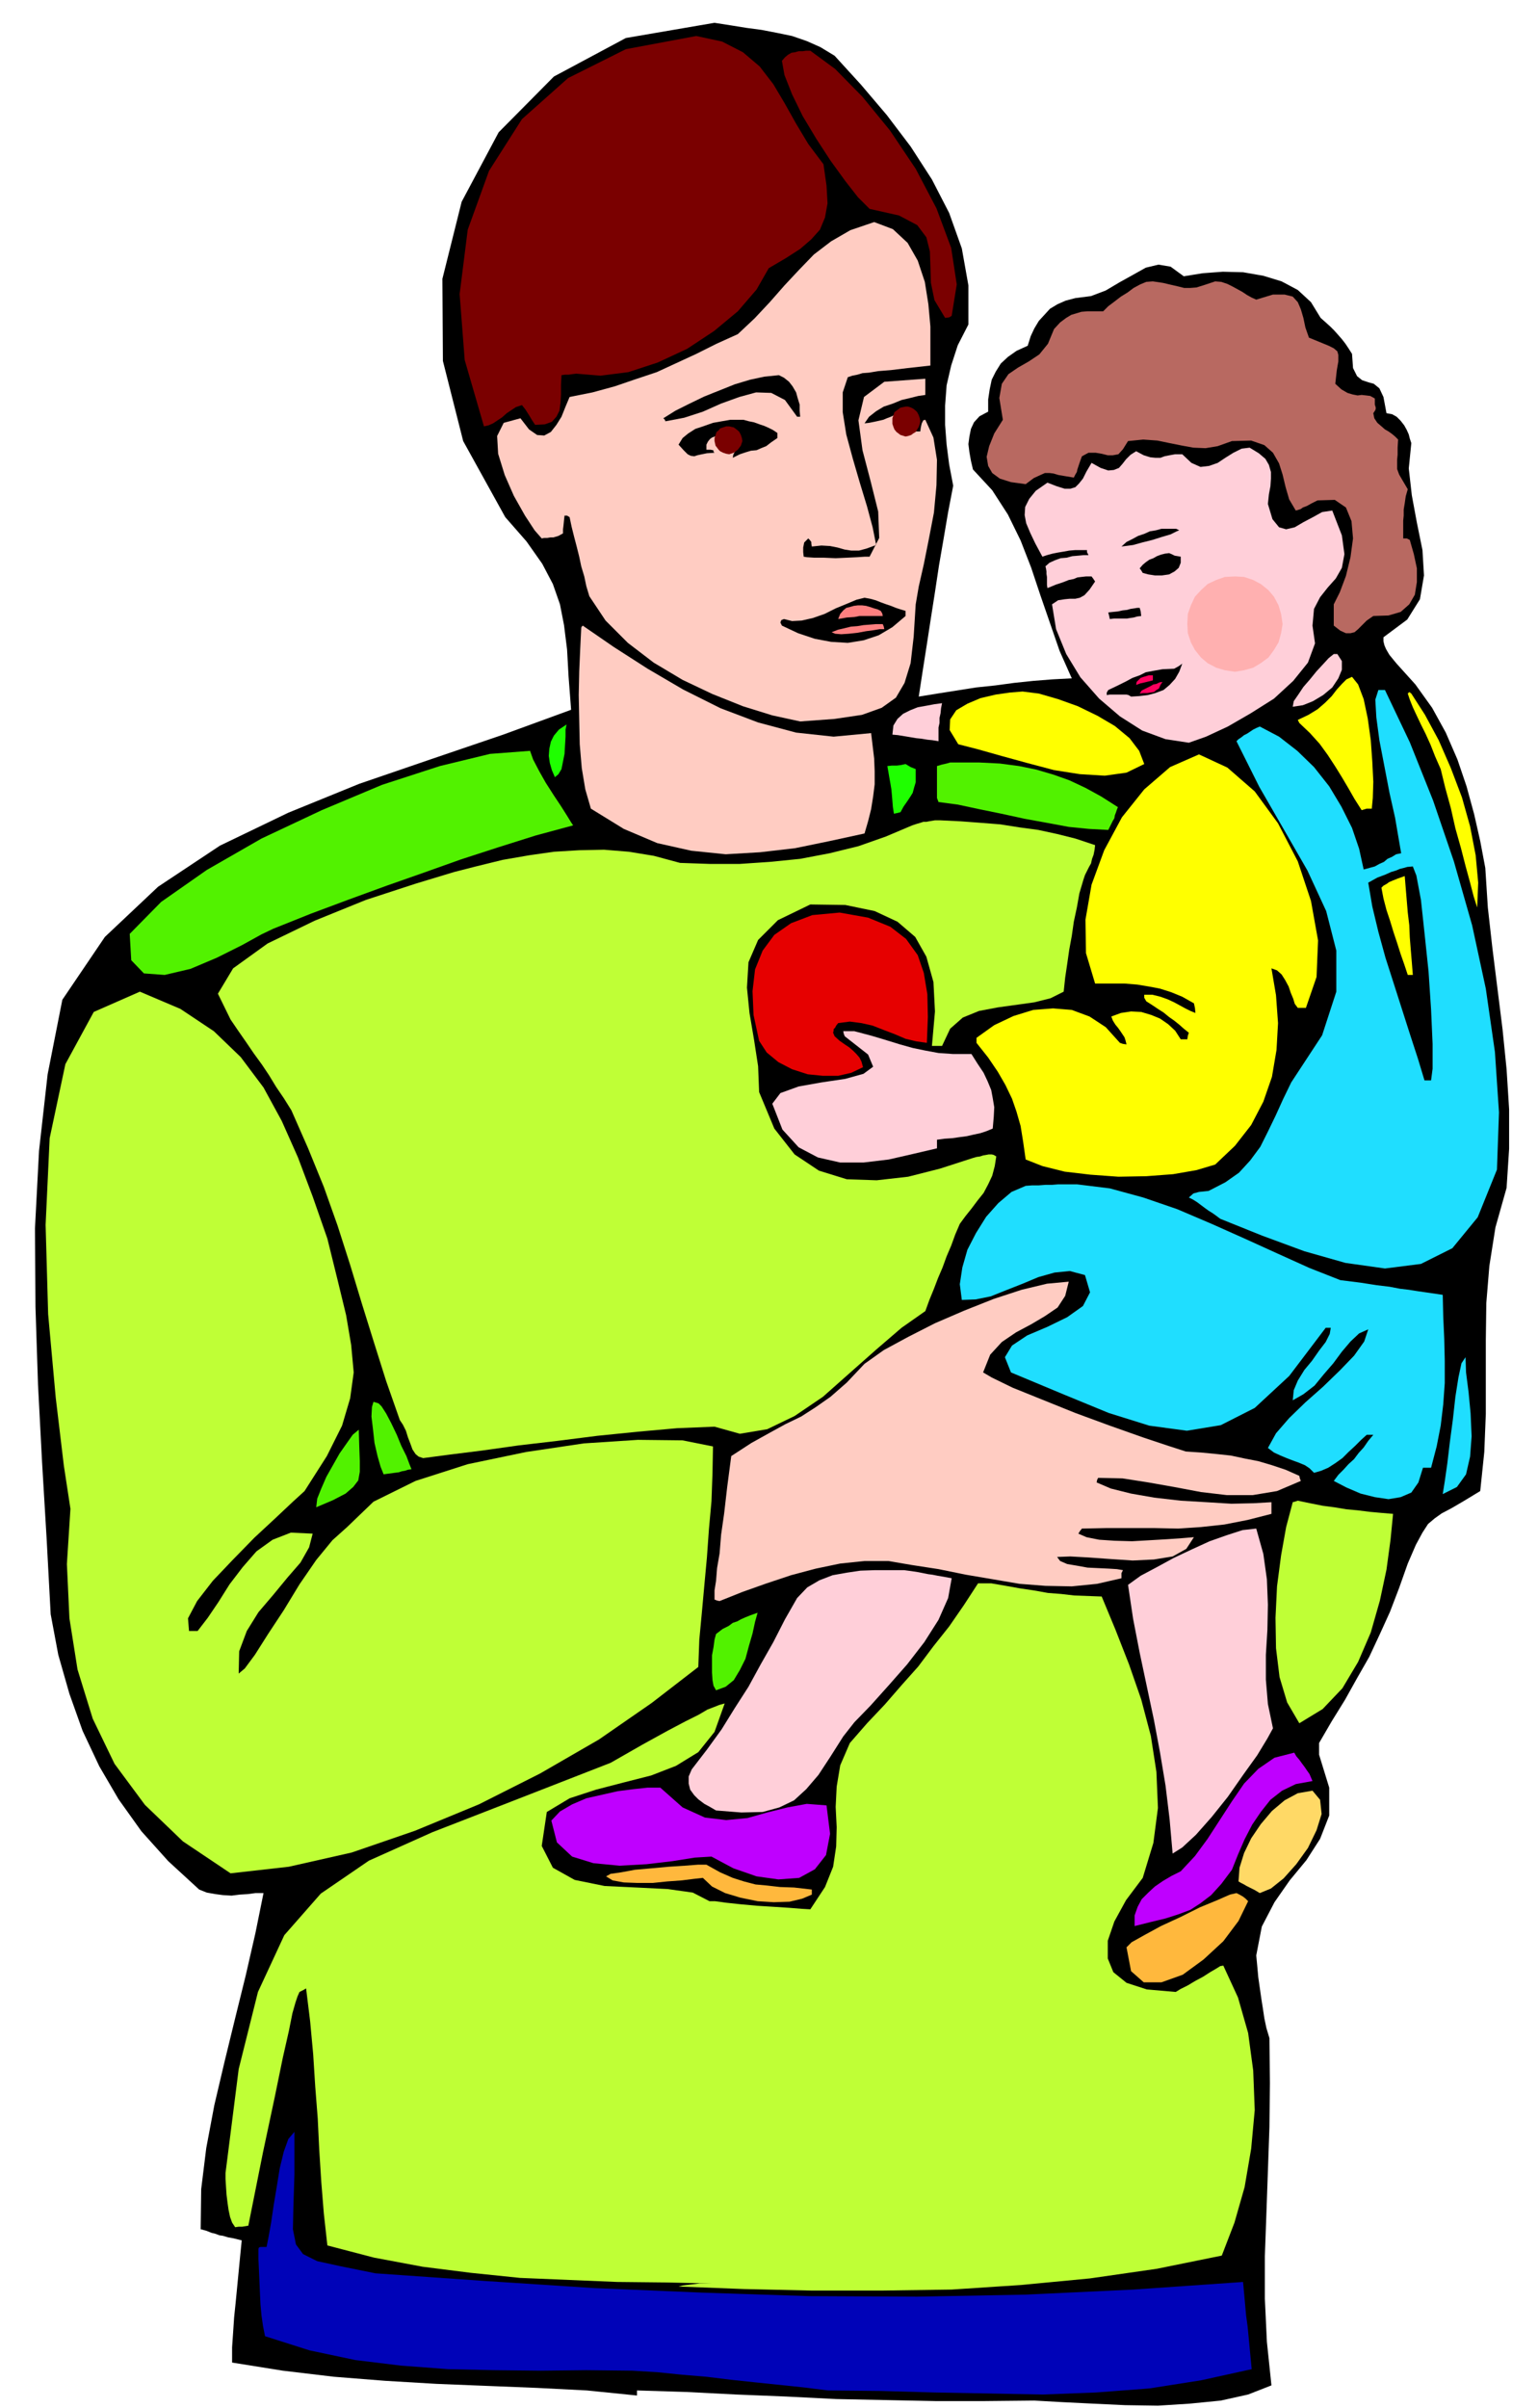 <svg xmlns="http://www.w3.org/2000/svg" width="490.455" height="767.525" fill-rule="evenodd" stroke-linecap="round" preserveAspectRatio="none" viewBox="0 0 3035 4750"><style>.brush1{fill:#000}.pen1{stroke:none}.brush2{fill:#7a0000}.brush3{fill:#ffccc2}.brush5{fill:#ffcfd9}.brush6{fill:#ff8080}.brush7{fill:#ff005e}.brush8{fill:#ff0}.brush9{fill:#1fdeff}.brush10{fill:#1fff00}.brush11{fill:#52f200}.brush12{fill:#bfff36}</style><path d="m1410 45 32 5 31 5 30 4 31 6 29 6 29 10 27 12 28 17 52 57 51 60 47 62 42 65 34 66 25 70 13 73v77l-21 41-13 40-9 39-3 40v38l3 39 5 39 8 42-10 52-9 53-9 52-8 53-8 51-8 52-8 51-8 52 37-6 38-6 38-6 38-4 37-5 38-4 38-3 38-2-24-54-19-55-19-55-18-54-21-54-25-51-31-48-38-41-4-17-3-17-2-16 2-15 3-15 6-13 11-12 17-9v-24l3-20 4-19 8-16 10-16 14-13 17-12 22-10 6-19 7-15 9-15 11-12 11-12 15-9 16-7 19-5 31-4 29-11 27-16 27-15 25-14 25-6 24 4 26 19 37-6 40-3 40 1 40 7 36 11 32 17 26 24 19 31 9 8 10 9 8 8 8 9 7 8 7 9 6 9 7 11 2 28 8 16 10 8 12 4 11 3 11 9 8 17 6 32 11 2 9 5 8 8 7 9 5 9 4 9 2 8 3 9-5 50 6 53 10 54 11 54 3 50-8 47-25 40-47 35v8l2 8 3 7 4 7 3 5 5 6 4 5 5 6 37 41 33 46 27 49 23 53 18 53 15 55 12 53 10 53 5 78 9 80 10 80 10 80 8 79 5 79v78l-5 77-22 78-12 76-6 73-1 74v145l-3 75-8 77-33 20-24 14-19 10-14 10-13 11-11 17-13 24-16 37-17 48-18 47-20 44-21 45-24 42-24 43-26 42-25 43v23l20 65v55l-18 46-27 42-33 40-30 43-25 48-11 57 2 21 2 22 3 21 3 21 3 19 3 20 4 19 6 20 1 89-1 87-3 86-3 85-3 83v84l4 85 9 86-46 18-54 12-61 6-63 4-65-1-64-3-61-3-54-3-98 1h-97l-98-2-98-2-99-5-99-4-98-5-97-3v10l-99-10-98-5-100-4-99-4-101-6-101-8-101-12-100-16v-30l2-29 2-30 3-29 3-31 3-31 3-31 3-30-16-4-11-2-10-3-7-1-8-3-8-2-10-4-11-3 1-79 10-81 16-85 20-85 21-86 21-85 19-83 16-79h-16l-15 2-16 1-16 2-17-1-15-2-17-3-15-6-61-56-53-59-45-63-38-65-33-70-26-73-22-77-15-80-8-149-9-151-8-153-5-153-1-155 8-153 17-151 29-147 84-124 105-99 122-81 135-65 140-57 143-49 141-48 134-49-5-65-3-54-6-48-8-41-14-40-21-40-31-44-42-48-83-150-40-158-1-162 38-152 73-137 109-110 142-76 175-30z" class="pen1 brush1"/><path d="m1374 71 51 11 41 21 33 28 27 35 22 37 23 41 24 40 30 40 6 42 2 35-5 28-10 24-17 19-22 19-28 18-34 20-24 42-37 43-47 39-53 35-58 27-58 19-55 7-48-4-8 1-7 1h-7l-7 1-1 19v19l-1 17-2 15-6 12-9 10-14 5-19 1-6-9-6-10-7-11-7-9-12 4-9 6-9 6-9 8-9 6-9 6-9 4-9 2-38-131-10-130 16-127 42-116 65-102 91-81 114-57 139-26zm225 29 49 36 54 55 54 66 51 76 41 78 29 78 11 72-10 62-5 3-8 1-21-35-7-34-1-33-1-29-7-28-18-24-36-19-58-13-23-23-25-32-29-40-28-43-27-45-21-43-15-38-5-28 6-7 6-5 7-4 7-1 7-2h8l7-1h8z" class="pen1 brush2"/><path d="m1725 438 37 14 29 27 20 35 14 42 7 44 4 44v77l-45 5-33 4-25 2-18 3-13 1-10 3-10 2-9 3-10 30v39l7 44 13 48 14 48 14 46 11 41 7 35-19 7-15 4h-15l-13-2-14-4-15-3-17-1-19 2-1-6v-3l-3-4-3-3-8 8-2 10v9l1 9 6 1 15 1h19l23 1 22-1 21-1 15-1h9l19-37-2-52-15-60-16-61-8-59 11-46 40-30 81-6v32l-14 2-16 4-17 4-17 7-18 6-15 9-14 11-9 13 9-1 10-2 9-2 9-2 7-3 8-3 6-3 7-1v9l1 9 1 8 1 10 5-1h12l3-1h6l6-1h10l1-7 1-5 1-4 1-2 2-4 4-1 16 35 7 44-1 50-5 54-10 52-10 50-10 44-6 35-4 64-6 52-12 39-17 29-28 20-39 14-54 8-68 5-55-12-58-18-60-24-59-28-57-34-51-39-44-44-32-48-6-20-4-19-6-20-4-19-5-20-5-19-5-20-4-19-5-3h-5l-1 9-1 10-1 8v8l-9 5-10 3h-6l-6 1h-6l-5 1-14-16-19-29-22-39-18-41-13-42-2-35 13-26 33-9 17 22 16 11 14 1 13-7 11-14 10-16 8-20 8-19 45-9 44-12 41-14 42-14 39-18 39-18 40-20 42-19 33-31 30-32 29-33 29-31 29-30 34-26 38-22 47-16z" class="pen1 brush3"/><path d="m2275 555 20 3 17 4 13 3 12 3h11l13-1 16-5 21-7 12 1 12 4 10 5 11 6 9 5 9 6 9 5 9 4 33-10h23l16 4 10 11 6 14 5 17 4 19 7 20 22 9 17 7 10 5 7 6 2 7v13l-3 17-3 27 12 11 12 7 10 3 10 2 8-1 9 1 8 1 9 5v12l1 3 1 4-1 4-4 6 2 10 6 9 7 6 8 7 7 4 7 5 6 5 6 6-1 16v14l-1 10v18l4 11 7 12 10 17-4 14-2 14-2 12v12l-1 10v35h7l6 3 8 28 6 28v27l-4 25-11 19-17 15-24 7-30 1-13 9-9 9-8 8-7 6-8 2h-9l-11-5-13-10v-42l12-24 12-32 9-37 5-37-3-34-11-27-22-15-34 1-12 6-9 5-8 3-4 3-6 2-4 1-13-22-7-24-6-25-7-22-12-21-17-15-26-9-38 1-28 10-24 4-24-1-22-4-25-5-24-5-28-2-30 3-10 16-9 10-11 2h-10l-12-3-12-2h-14l-13 7-4 11-3 9-2 6-1 5-3 5-3 6-18-3-12-2-10-3-8-1h-9l-9 4-13 6-16 12-29-4-22-7-15-11-8-14-3-18 5-21 10-25 17-27-7-43 5-28 13-19 19-13 21-12 21-14 17-21 12-29 12-13 12-9 10-6 10-3 10-3 12-1h31l10-10 12-9 13-10 13-8 12-9 13-7 12-5 13-1z" class="pen1" style="fill:#b86961"/><path d="m1537 740 10 5 10 8 7 9 7 12 3 11 4 13v12l1 12h-6l-24-33-27-14-30-1-33 9-36 13-36 16-37 12-37 7-1-3-3-3 24-15 28-14 29-14 30-12 30-12 30-9 28-6 29-3zm-81 88h11l11 3 10 2 11 4 9 3 9 4 8 4 9 6v10l-13 9-9 7-10 4-9 4-11 1-10 3-12 4-14 7 1-6 3-6 3-6 4-6 1-7-1-6-5-6-9-6-18 3-12 3-8 3-4 3-4 5-3 6v10h8l5 1 1 1 1 1h-2l3 3-15 1-10 2-9 2-6 2-7-1-6-3-8-8-10-11 8-13 11-9 14-9 18-6 17-6 17-3 17-3h15z" class="pen1 brush1"/><path d="m2466 883 18 11 13 11 7 12 4 14v13l-1 15-3 16-2 19 9 30 13 16 14 4 17-4 17-10 19-10 18-10 20-3 19 49 5 37-5 27-12 21-16 18-15 19-12 23-3 33 5 35-14 38-29 36-38 35-46 29-45 26-43 20-34 12-46-7-46-17-44-28-41-35-37-42-28-46-20-49-8-49 12-8 13-2 10-1h11l9-2 9-5 10-11 11-16-4-6-3-4h-11l-9 1-8 1-7 3-10 2-10 4-15 5-17 7-1-6v-16l-1-6v-5l-1-6-1-4 8-7 11-5 11-4 12-1 11-3 12-1 10-1h10l-3-6v-4h-23l-12 1-11 2-12 2-10 2-11 3-9 3-14-26-10-21-8-19-3-16 1-16 8-16 13-16 23-16 18 7 16 5h11l10-3 7-7 8-10 7-14 10-17 18 10 15 5 11-1 10-4 7-8 7-9 9-9 11-7 15 8 13 4 10 1h10l8-3 10-2 11-2h14l18 17 18 8 17-2 17-6 15-10 16-10 16-8 16-2z" class="pen1 brush5"/><path d="M2304 1043h17l6 3-5 2-12 6-17 5-19 6-20 5-18 5-15 2-8 1 10-9 12-6 11-6 12-4 11-5 12-2 11-3h12zm3 48 5 2 6 3 6 1 6 1v12l-4 10-8 7-11 6-14 2h-14l-13-2-11-3-3-5-3-4 6-7 6-5 7-5 8-3 7-4 8-3 8-2 8-1zm-601 88 11 2 11 3 10 4 11 4 9 3 10 4 9 3 10 3v10l-26 22-27 16-30 10-31 5-33-2-32-6-33-11-32-15-3-6 1-3 1-2 5-2 16 4 19-1 22-5 23-8 22-11 22-9 19-8 16-4z" class="pen1 brush1"/><path d="m1709 1195 7 2 9 3 7 2 6 3 3 5 1 5h-46l-10 2-15 1-17 3 4-10 6-7 6-5 8-2 7-2 8-1h8l8 1z" class="pen1 brush6"/><path d="m2249 1199 2 7 1 9-8 1-7 2-7 1-6 1h-25l-9 1-1-5-2-8 9-1 10-1 9-2 9-1 7-2 7-1 6-1h5z" class="pen1 brush1"/><path d="m1150 1234 61 42 67 43 70 41 74 37 74 28 75 20 74 8 74-7 3 25 3 25 1 25v26l-3 24-4 25-6 24-7 24-69 15-68 14-69 8-68 4-68-7-67-15-66-28-65-40-11-38-7-42-4-47-1-47-1-50 1-47 2-45 2-41 1-2 2-2z" class="pen1 brush3"/><path d="m1742 1231 2 5 1 5h-9l-12 2-15 2-16 3-18 2-15 1-12-1-7-3 13-5 13-3 12-3 13-1 12-2 13-1 12-1h13z" class="pen1 brush6"/><path d="m2639 1290 9 14v17l-7 17-12 18-18 15-20 12-20 8-20 3 2-11 9-13 10-15 13-15 13-16 13-14 11-12 10-8h7z" class="pen1 brush5"/><path d="m2333 1309-6 16-8 14-11 12-12 10-16 6-15 4-17 2-16 1-5-3-4-1h-33l-6 1v-5l3-5 19-9 16-8 13-7 14-5 12-6 16-3 17-3 23-1 9-5 7-5z" class="pen1 brush1"/><path d="M2275 1332v10l-8 2-8 2-9 2-8 3 1-6 4-4 4-4 6-2 10-3h8z" class="pen1 brush7"/><path d="m2668 1335 12 15 11 29 8 38 6 43 3 42 2 40-1 32-2 21h-10l-10 3-14-22-12-21-13-22-13-21-15-23-16-22-19-21-21-20-1-2-2-4 21-10 18-11 15-13 13-13 10-13 10-11 9-9 11-5z" class="pen1 brush8"/><path d="m2294 1345-4 6-3 7-5 3-5 4-7 1-6 1h-8l-7 1 4-6 6-3 6-3 6-3 5-3 6-1 6-3 6-1z" class="pen1 brush7"/><path d="m2018 1364 32 4 38 11 39 14 39 19 34 20 29 24 19 25 10 26-35 17-43 6-49-3-51-8-53-14-51-14-46-13-39-10-17-28 1-21 12-18 22-13 26-11 30-7 28-4 25-2z" class="pen1 brush8"/><path d="m2733 1361 49 103 46 115 41 120 36 126 27 125 18 125 8 119-4 113-38 94-50 61-62 31-71 9-78-11-81-23-84-31-82-33-8-6-7-5-8-5-7-5-8-6-8-6-8-5-8-4 9-8 11-3 10-1 9-1 33-17 27-19 22-24 20-27 15-30 15-31 15-33 16-33 61-93 28-86v-81l-20-78-37-80-46-80-49-85-45-90 4-4 6-4 5-4 6-3 6-4 6-4 6-3 7-3 38 20 36 28 33 32 30 38 24 40 21 42 14 41 9 41 11-3 11-3 9-5 9-4 7-6 9-4 8-5 10-2-5-29-7-41-11-49-10-52-10-52-6-45-2-35 6-19h13z" class="pen1 brush9"/><path d="m1859 1387-2 10-1 10-2 9v10l-2 9v27l-12-2-10-1-12-2-10-1-12-2-12-2-12-2-11-1 2-18 8-13 11-10 14-7 15-6 17-3 16-3 15-2z" class="pen1 brush5"/><path d="m2785 1368 27 42 27 50 24 55 22 58 16 57 11 57 5 54-2 49-7-22-7-27-9-33-9-35-11-39-9-40-11-40-9-37-11-25-9-23-10-22-9-18-9-19-7-15-6-15-4-12 3-3 4 3z" class="pen1 brush8"/><path d="m1118 1429-2 10v14l-1 17-1 17-3 15-3 15-6 10-7 6-6-14-4-14-2-14 1-14 3-14 6-12 10-12 15-10z" class="pen1 brush10"/><path d="m1046 1481 6 17 12 23 13 23 16 25 14 21 12 19 8 13 4 6-74 20-73 23-74 24-73 26-74 26-74 27-75 28-75 30-23 11-38 21-50 25-52 22-51 12-41-3-25-26-3-52 62-63 90-63 108-62 119-56 119-50 114-37 99-24 79-6z" class="pen1 brush11"/><path d="m2366 1488 56 26 54 47 46 63 39 75 26 78 14 78-3 72-21 61h-16l-6-8-3-10-5-12-4-12-7-13-7-11-9-8-11-4 9 53 4 55-3 53-9 53-17 49-24 46-32 41-39 37-37 11-46 8-53 4-55 1-55-4-51-6-44-11-33-13-5-35-5-31-8-28-9-26-13-27-15-26-19-28-23-29v-10l35-25 38-18 39-12 39-3 37 3 35 13 32 21 28 31 6 2 7 1-2-8-2-6-4-6-4-6-5-7-5-6-5-8-3-8 19-7 20-3 20 1 20 6 17 7 16 11 14 13 11 17h13l1-7 2-6-10-8-9-8-10-8-10-7-11-9-11-7-12-8-11-7-4-7v-6h16l16 4 14 5 13 6 11 6 11 6 10 5 10 4-1-10-2-9-23-13-22-9-22-7-21-4-24-4-25-2h-58l-18-60-1-66 12-69 25-68 35-65 44-55 51-44 57-25z" class="pen1 brush8"/><path d="m1933 1504 40 2 38 5 34 7 34 10 31 11 32 15 31 17 33 21-2 5-2 6-2 5-1 6-3 5-3 6-3 6-3 6-38-2-40-4-43-8-44-8-46-10-44-9-42-9-38-5-3-8v-63l10-3 9-2 7-2h58z" class="pen1 brush11"/><path d="m1787 1507 10 6 10 4v26l-3 10-3 11-5 8-6 9-7 10-6 11-8 2-5 1-2-13-1-12-1-12-1-11-2-12-2-11-2-12-2-11 9-1h10l8-1 9-2z" class="pen1 brush10"/><path d="m1855 1618 41 2 40 3 38 3 38 6 37 5 37 8 36 9 39 13-1 9-2 10-3 8-2 9-4 7-4 8-4 8-3 9-8 27-5 28-6 28-4 28-5 27-4 28-4 27-3 28-26 13-32 8-36 5-36 5-37 7-32 13-25 22-16 34h-20l6-68-3-58-14-50-22-39-35-30-45-21-58-12-69-1-64 31-39 39-19 44-3 50 5 50 9 53 8 52 2 51 30 72 40 51 48 32 55 17 59 2 62-7 63-16 65-21 7-2 7-1 6-2 6-1 5-1h6l4 1 5 3-3 19-5 19-8 17-9 17-12 15-12 16-12 15-11 15-9 21-8 22-9 21-8 22-9 21-8 21-9 22-8 22-47 33-50 43-52 46-53 47-56 38-54 26-54 9-50-14-74 3-78 7-79 8-79 10-77 9-71 10-64 8-53 7-9-3-6-5-6-9-4-11-5-13-4-13-6-12-6-9-27-77-24-76-24-77-23-76-25-78-27-76-31-76-33-75-15-24-15-22-14-23-14-21-16-22-15-22-16-23-15-22-25-51 30-50 68-49 93-45 101-41 98-32 76-23 43-11 53-13 52-9 49-7 50-3 49-1 49 4 49 8 52 14 58 2h60l59-4 60-6 58-11 57-14 54-19 52-22 9-3 7-2 6-2h6l5-1 6-1 6-1h10z" class="pen1 brush12"/><path d="m2788 1709 7 18 9 48 7 65 8 76 5 75 3 68v49l-3 23h-13l-13-43-15-46-16-50-16-50-17-53-14-51-12-50-8-47 18-10 16-6 11-5 10-3 7-3 8-2 7-2 11-1z" class="pen1 brush1"/><path d="m2772 1728 2 24 2 24 2 24 3 25 1 24 2 25 2 24 2 25h-10l-7-21-7-20-7-22-7-21-7-23-7-21-6-23-4-21 4-4 7-4 4-3 7-3 10-4 14-5z" class="pen1 brush8"/><path d="m1657 1800 56 10 44 18 31 24 23 32 12 35 7 42 1 45-2 51-21-3-21-5-21-9-21-8-23-9-22-5-23-3-23 3-4 5-2 4-3 3v3l-1 4 3 7 10 9 10 7 9 6 8 7 6 6 6 7 4 8 3 11-23 11-26 6h-30l-30-3-31-10-27-14-23-19-15-23-11-51-2-47 5-43 15-37 23-31 33-23 42-16 54-5z" class="pen1" style="fill:#e60000"/><path d="m276 1956 80 34 66 44 53 51 45 60 36 66 32 72 29 77 29 83 20 81 17 70 10 59 5 54-7 51-16 54-30 60-44 69-23 21-34 32-42 39-42 43-40 42-31 40-18 34 2 25h17l20-26 21-31 22-35 26-34 27-31 32-23 36-14 43 2-7 27-17 30-26 30-28 34-29 34-23 37-15 40-1 44 12-10 20-27 26-41 31-47 31-51 33-48 32-39 29-26 52-50 83-41 103-33 115-24 114-17 107-7 88 1 60 12-1 53-2 55-5 55-4 56-5 54-5 55-5 53-2 54-92 71-104 72-116 67-121 61-126 52-125 43-124 28-115 13-94-63-75-72-60-81-43-89-30-97-16-101-5-107 7-109-13-85-16-134-15-165-5-176 8-171 31-146 56-103 91-40z" class="pen1 brush12"/><path d="m1686 2034 34 9 30 9 26 8 25 7 24 5 27 5 29 2h36l12 19 12 18 8 17 7 17 3 16 3 18-1 19-2 23-12 5-12 4-14 3-13 3-15 2-14 2-15 1-15 2v17l-47 11-48 11-50 6h-46l-44-10-38-20-32-35-20-51 16-21 36-13 45-8 47-7 36-10 19-14-10-24-46-36-2-5-1-5h22z" class="pen1 brush5"/><path d="m2125 2336 65 8 66 18 67 23 68 29 65 29 66 30 62 28 61 24 40 5 32 5 25 3 21 4 17 2 19 3 21 3 27 4 1 43 2 44 1 43v44l-3 42-5 42-8 41-11 42h-16l-9 29-14 20-21 9-24 4-27-4-28-7-28-12-25-13 9-12 10-10 10-11 11-10 9-12 10-11 9-13 10-12h-13l-11 10-12 12-13 12-12 12-14 10-14 9-14 6-14 4-9-9-9-6-12-5-11-4-13-5-12-5-13-6-12-9 16-29 26-30 32-31 35-31 33-32 28-29 20-28 8-24-18 8-17 16-17 20-17 23-19 22-18 22-22 17-21 12 2-20 8-19 13-21 15-18 14-20 13-17 8-16 2-12h-10l-72 95-68 63-67 34-67 11-74-10-80-25-90-37-103-43-12-30 14-23 30-20 40-17 39-19 31-22 14-27-10-34-30-8-30 3-32 9-31 13-33 13-30 12-30 6-27 1-4-31 5-33 10-35 17-33 20-32 24-27 26-22 28-12 13-1h13l13-1h13l12-1h37z" class="pen1 brush9"/><path d="m2109 2528-7 28-15 23-25 17-27 16-30 16-28 19-23 25-14 35 17 10 41 20 57 23 67 27 68 25 65 23 51 17 34 11 30 2 31 3 28 3 28 6 26 5 27 8 27 9 27 12 1 5 2 5-47 20-48 8h-51l-51-6-53-10-51-9-51-8-48-1-2 4-1 5 28 12 40 10 46 8 52 6 51 3 49 3 44-1 35-2v23l-47 12-46 9-46 5-45 3-47-1h-95l-48 1-4 5-3 5 16 7 25 5 30 2 35 1 35-2 34-2 29-2 24-2-15 23-27 15-37 6-42 2-45-3-42-3-36-2-26 1 6 8 14 6 18 3 22 4 21 1 21 1 16 1 12 2-3 6v10l-48 11-50 5-52-1-51-4-53-9-53-9-54-11-52-8-47-8h-47l-48 5-48 10-49 13-48 16-48 17-45 18-5-1-5-2v-18l3-19 2-25 5-29 3-37 6-42 6-52 8-61 40-26 36-20 31-17 31-15 28-18 30-21 32-28 35-37 38-27 48-26 53-27 58-25 58-23 55-18 50-12 43-4z" class="pen1 brush3"/><path d="m2892 2677 1 30 5 39 4 42 2 45-3 40-8 35-18 25-28 14 4-25 5-35 5-42 6-45 5-45 6-38 6-28 8-12z" class="pen1 brush9"/><path d="m747 2768 6 6 9 14 10 19 11 23 9 22 10 20 6 16 4 10-7 1-6 2-6 1-6 2-8 1-7 1-8 1-7 1-6-15-6-21-6-26-3-27-3-25 1-19 3-10 10 3zm-39 52 1 34 1 28v21l-3 17-10 13-15 13-25 13-33 14 2-17 8-20 10-23 13-23 13-23 14-20 12-17 12-10z" class="pen1 brush11"/><path d="m2561 2960 24 5 25 5 23 3 24 4 22 2 24 3 22 2 24 2-5 51-8 59-13 61-18 63-25 58-31 52-39 41-46 28-24-41-15-50-7-57-1-60 3-62 8-61 10-56 13-49 4-1 6-2z" class="pen1 brush12"/><path d="m2479 3015 14 50 7 50 2 50-1 50-3 49v49l4 48 10 48-11 20-20 33-28 39-30 43-32 40-31 35-27 25-19 12-6-68-8-66-11-66-12-64-14-66-14-66-13-67-10-67 25-18 32-17 33-18 36-17 35-16 34-12 31-10 27-3zm-695 82 15 2 13 2 10 2 10 2 8 1 10 2 12 2 16 3-7 39-19 43-28 44-34 44-37 42-35 39-32 33-22 28-26 41-23 35-24 28-24 22-29 14-33 9-42 1-50-4-12-7-11-6-12-9-8-8-8-11-3-12v-14l6-14 30-39 29-40 26-42 27-42 24-44 25-44 23-45 24-42 20-21 24-14 26-10 28-5 27-4 29-1h57z" class="pen1 brush5"/><path d="m1956 3123 29 5 28 5 27 4 28 5 26 2 26 3 27 1 27 1 27 65 27 69 24 69 19 72 11 71 3 71-9 69-21 69-33 44-23 42-13 38v35l11 27 26 21 40 13 57 5 10-6 14-7 15-9 15-8 14-9 12-7 8-5 6-1 29 63 20 70 10 74 3 78-7 76-13 76-20 70-25 65-128 26-132 19-136 13-137 9-139 2h-136l-135-3-129-5 8-2 8-1 8-1 9-1 8-1h27l-94-2-95-1-96-4-96-4-97-10-95-12-96-18-92-24-7-63-5-62-4-63-3-62-5-64-4-63-6-65-8-65-5 3-8 4-4 9-4 12-6 21-7 35-12 53-16 78-23 108-29 145-6 1-6 1h-7l-7 1-6-9-4-11-3-14-2-14-2-16-1-15-1-16v-12l26-205 38-152 52-112 72-82 95-65 125-56 157-61 195-76 63-36 49-27 36-19 26-13 17-10 13-5 10-4 11-3-20 56-32 40-44 27-49 19-55 14-54 14-52 17-45 27-10 67 22 43 43 24 59 12 63 3 61 3 50 7 33 17h11l22 3 28 3 33 3 32 2 31 2 25 2 17 1 29-44 16-40 6-40 1-38-2-40 2-40 7-42 19-44 34-39 35-37 33-38 33-37 30-40 31-39 29-42 28-43h26z" class="pen1 brush12"/><path d="m1495 3181-5 18-5 23-7 24-7 26-11 22-12 20-16 13-19 7-5-9-2-11-1-15v-34l3-16 2-15 3-11 13-10 12-6 8-6 9-3 7-4 9-4 10-4 14-5z" class="pen1 brush11"/><path d="m2554 3457 4 7 6 7 5 7 6 8 4 6 5 7 3 7 3 7-33 6-27 13-23 18-19 24-17 25-15 29-13 30-12 30-21 28-20 22-21 16-20 13-24 9-25 8-29 7-32 8v-21l6-17 8-15 13-13 13-12 16-11 17-10 18-9 28-30 25-34 24-37 24-37 24-35 28-29 32-22 39-10zm-1251 69 44 39 44 20 42 5 42-4 39-11 40-10 38-7 39 3 7 56-8 42-22 28-31 17-41 3-43-6-46-16-43-23-33 2-44 7-51 6-53 3-52-5-42-13-30-28-11-43 17-18 24-14 28-12 31-7 31-7 31-4 28-3h25z" class="pen1" style="fill:#bf00ff"/><path d="m2590 3532 15 18 3 28-10 32-17 35-23 32-25 28-25 20-22 9-10-6-10-5-6-3-5-3-6-3-5-3 2-27 9-29 14-29 19-28 22-26 25-21 26-14 29-5z" class="pen1" style="fill:#ffd966"/><path d="m1394 3678 27 15 25 11 22 7 23 6 22 2 26 3 28 1 35 4v10l-19 8-25 6-31 1-32-2-34-7-30-9-26-13-18-17-18 2-24 3-28 2-29 3h-30l-27-1-22-4-13-8 9-5 21-3 27-5 34-3 33-3 31-2 26-2h17zm1046 56 6 3 7 4 5 4 5 5-19 39-30 40-39 36-41 30-42 15h-35l-25-22-9-47 10-10 25-14 33-18 39-18 38-19 34-14 25-11 13-3z" class="pen1" style="fill:#ffb83d"/><path d="M581 4205v84l-2 63-1 45 6 30 14 19 28 14 46 10 69 14 215 15 215 14 213 9 214 7 212 1 214-4 213-10 216-15 2 22 2 22 2 22 3 22 2 21 2 21 2 21 2 21-100 22-102 16-105 8-105 4-107-2-107-2-106-3-104-1-48-6-48-5-48-5-47-5-49-6-48-4-49-5-49-3-91-1-90 1-92-1-91-2-93-7-90-11-90-19-88-28-4-20-3-21-2-22-1-21-1-23-1-23-1-22v-20l1-3 3-1h12l4-20 5-28 5-34 6-36 6-37 8-33 9-25 12-14z" class="pen1" style="fill:#0003b8"/><path d="m1439 841 9 2 8 6 3 3 3 6 2 6 1 6-3 9-6 8-8 6-9 3-6-1-6-2-6-3-3-3-6-8-2-9v-6l2-6 2-6 4-3 3-4 6-2 6-2h6zm348-39h5l6 2 4 2 5 4 3 3 3 6 2 6 1 6-1 5-2 6-3 5-3 5-5 3-4 3-6 2-5 1-10-3-8-6-4-5-2-5-2-6v-11l2-6 2-6 4-3 8-6 10-2z" class="pen1 brush2"/><path d="m2437 1137 18 1 18 6 15 8 15 12 11 13 9 17 5 17 3 20-3 18-5 18-9 15-11 15-15 11-15 9-18 5-18 3-20-3-17-5-17-9-13-11-12-15-8-15-6-18-1-18 1-20 6-17 8-17 12-13 13-12 17-8 17-6 20-1z" class="pen1" style="fill:#ffb0b0"/></svg>
